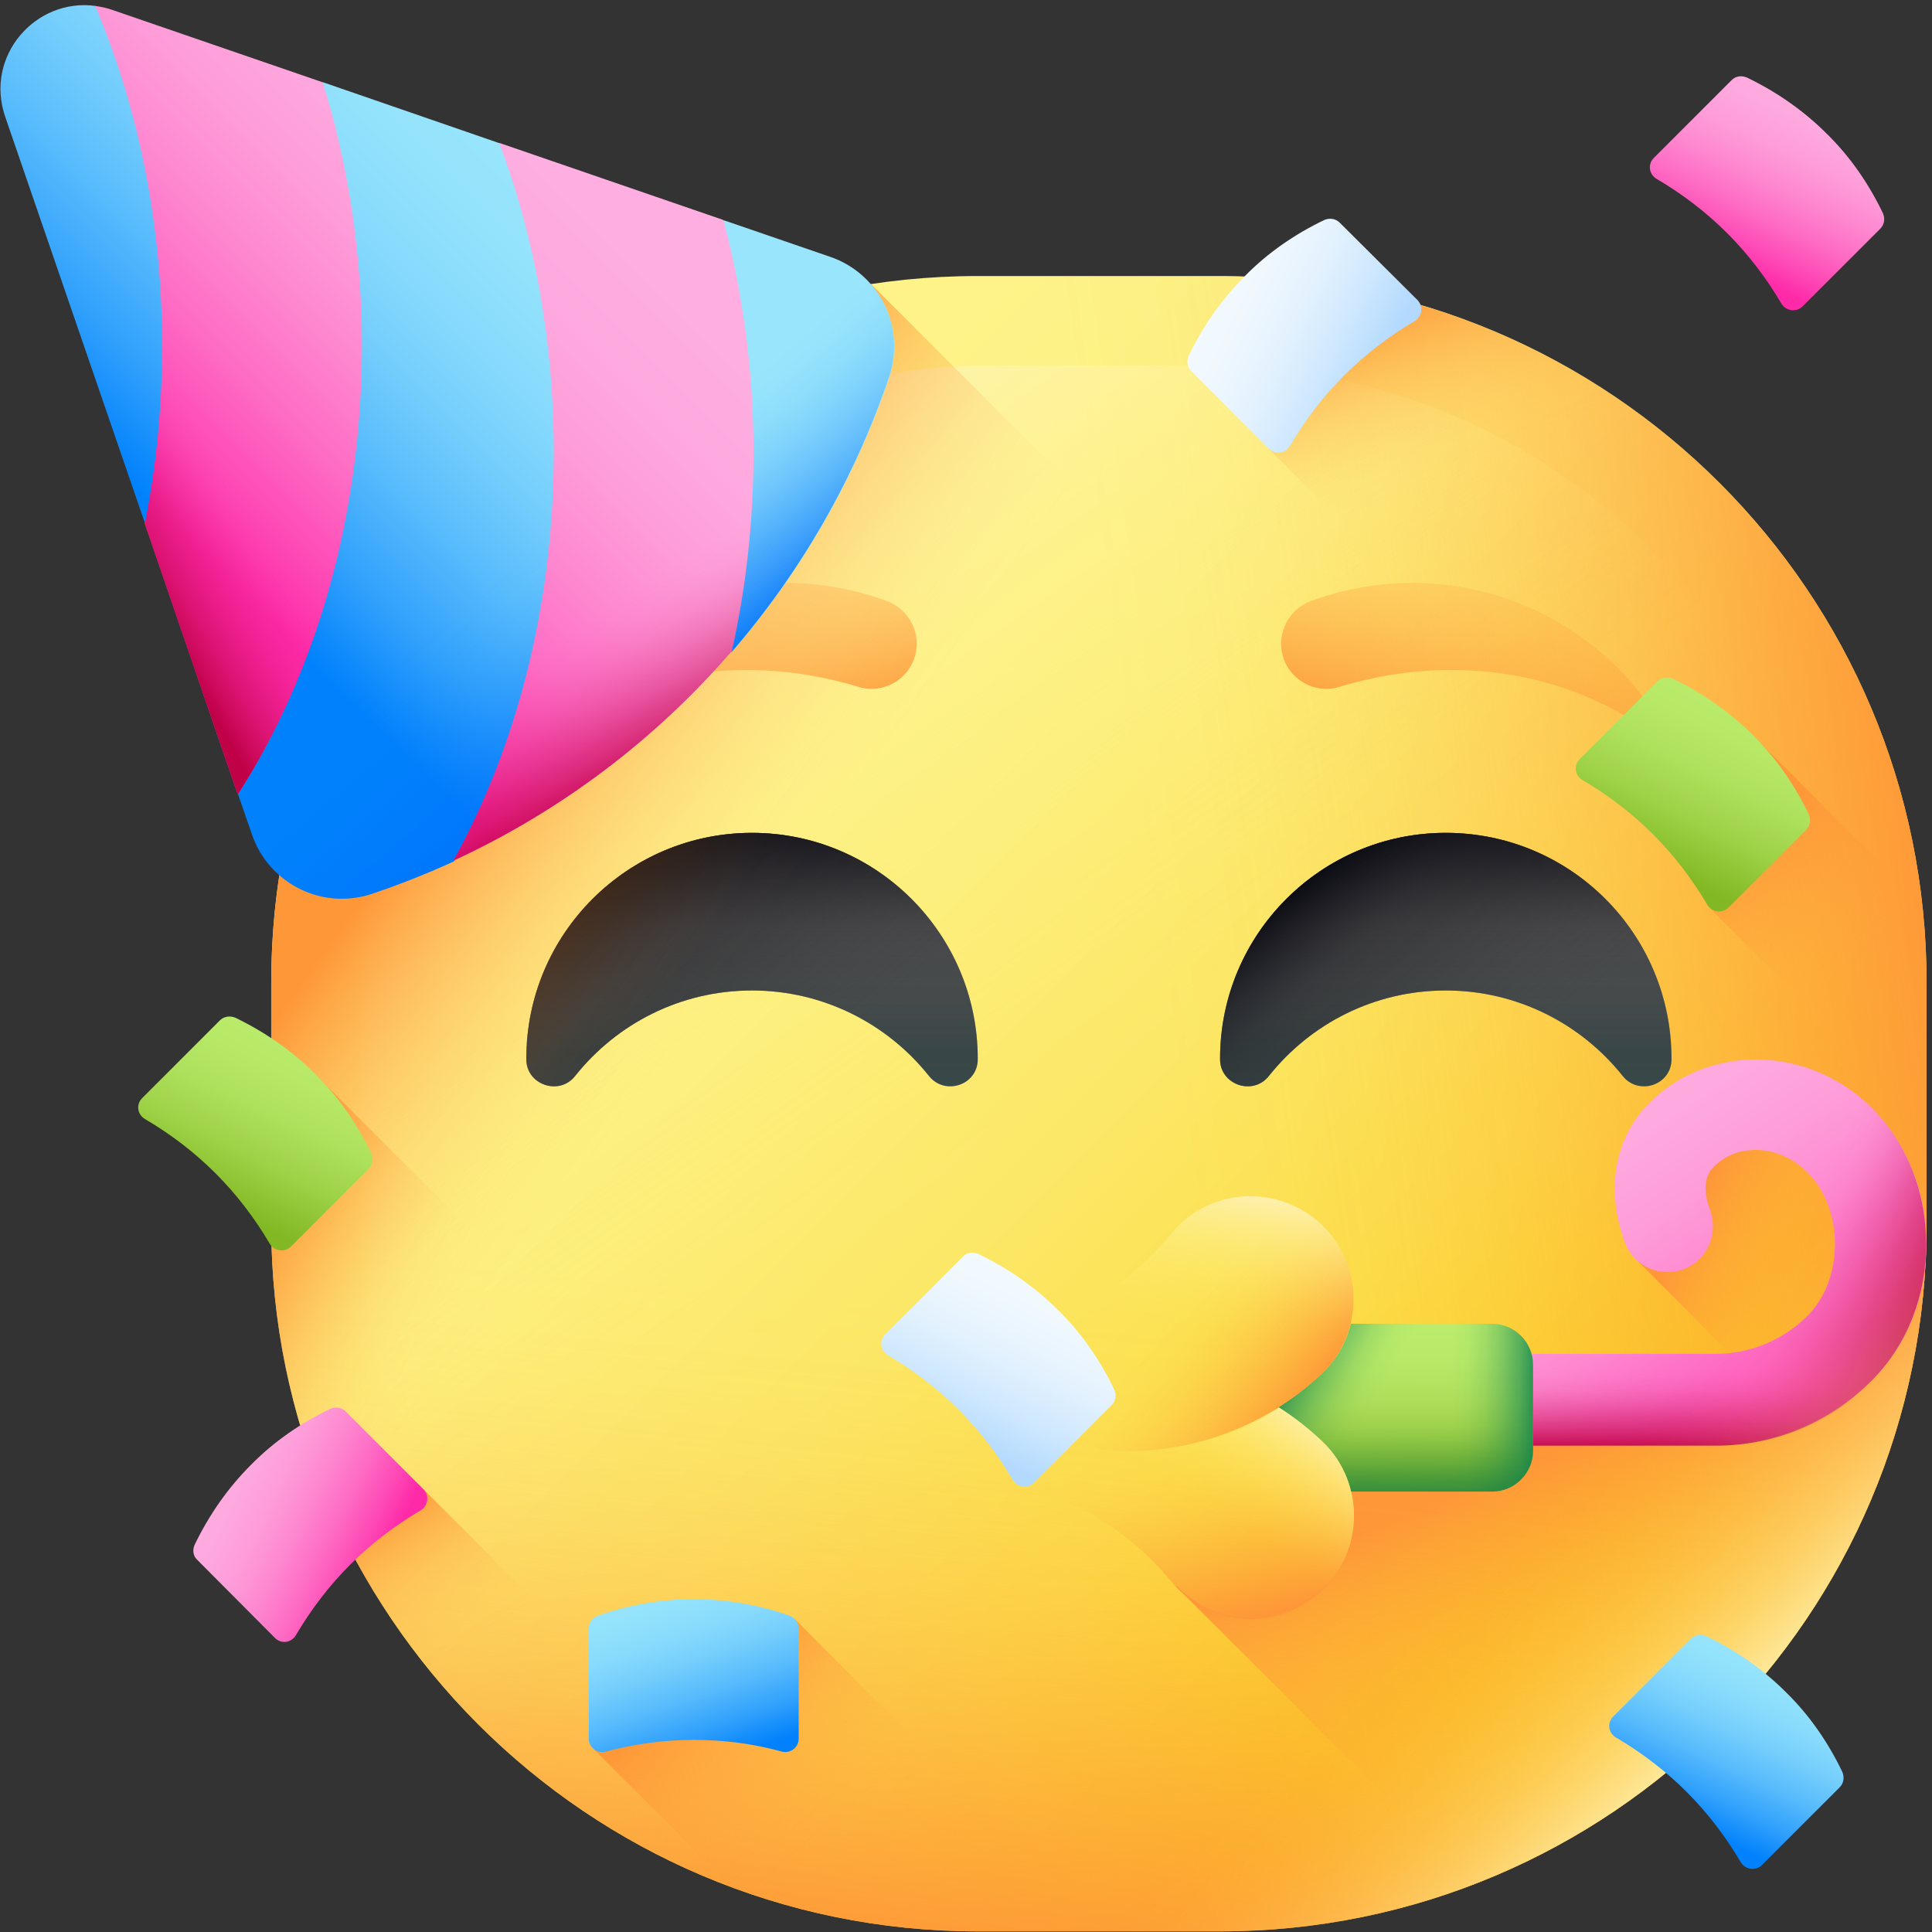 <svg width="146" height="146" viewBox="0 0 146 146" fill="none" xmlns="http://www.w3.org/2000/svg">
<rect x="0" y="0" width="146" height="146" fill="#333333" stroke="none"/>
<path d="M130.864 6.05L124.979 11.935C124.496 12.419 124.609 13.186 125.206 13.527C127.14 14.665 128.931 16.029 130.523 17.622C132.115 19.214 133.48 21.005 134.617 22.938C134.958 23.507 135.726 23.62 136.209 23.166L142.094 17.28C142.407 16.968 142.464 16.513 142.293 16.115C141.213 13.869 139.82 11.85 138.057 10.116C136.294 8.353 134.276 6.96 132.058 5.88C131.632 5.681 131.177 5.738 130.864 6.05Z" fill="url(#paint0_linear_2513_424)"/>
<path d="M73.889 20.859H92.199C121.681 20.859 145.591 44.769 145.591 74.252V92.561C145.591 122.043 121.681 145.953 92.199 145.953H73.889C44.407 145.953 20.497 122.043 20.497 92.561V74.252C20.497 44.769 44.407 20.859 73.889 20.859Z" fill="url(#paint1_linear_2513_424)"/>
<path d="M123.728 95.262L131.831 103.393H140.218V85.652H128.334L123.728 95.262Z" fill="url(#paint2_linear_2513_424)"/>
<path d="M92.199 20.859H73.889C71.786 20.859 69.71 20.973 67.692 21.229V145.612C69.739 145.84 71.786 145.982 73.889 145.982H92.199C121.681 145.953 145.591 122.043 145.591 92.561V74.252C145.591 44.769 121.681 20.859 92.199 20.859Z" fill="url(#paint3_linear_2513_424)"/>
<path d="M88.872 119.883L111.389 142.4C130.978 134.866 144.994 116.102 145.563 94.012L137.63 105.469H103.287L88.872 119.883Z" fill="url(#paint4_linear_2513_424)"/>
<path d="M141.469 83.746C136.721 78.998 129.158 78.828 124.638 83.348C122.648 85.338 121.738 88.096 122.107 91.138C122.221 92.105 122.477 93.043 122.818 93.953C123.728 96.256 126.713 96.881 128.447 95.118C129.101 94.465 129.442 93.583 129.442 92.673C129.442 92.247 129.357 91.82 129.215 91.394C128.76 90.2 128.732 88.921 129.499 88.181C130.637 87.044 131.973 86.874 132.883 86.902C134.247 86.959 135.583 87.584 136.578 88.579C139.365 91.366 139.365 96.654 136.578 99.44C134.702 101.316 132.229 102.283 129.755 102.311H112.185V109.191H129.755C133.991 109.163 138.227 107.543 141.44 104.33C146.956 98.871 146.956 89.262 141.469 83.746Z" fill="url(#paint5_linear_2513_424)"/>
<path d="M138.227 96.881C137.886 97.876 137.346 98.786 136.607 99.496C134.73 101.373 132.257 102.34 129.784 102.368H112.214V109.248H129.784C134.02 109.22 138.256 107.599 141.468 104.386C143.515 102.339 144.823 99.667 145.335 96.881H138.227Z" fill="url(#paint6_linear_2513_424)"/>
<path d="M130.438 80.306V87.527C131.319 87.015 132.2 86.93 132.883 86.958C134.247 87.015 135.583 87.641 136.578 88.636C139.365 91.422 139.365 96.71 136.578 99.496C134.873 101.202 132.655 102.14 130.409 102.311V109.191C134.418 109.02 138.37 107.4 141.44 104.329C146.927 98.842 146.927 89.204 141.44 83.717C138.426 80.732 134.247 79.566 130.438 80.306Z" fill="url(#paint7_linear_2513_424)"/>
<path d="M115.853 103.136V109.618C115.853 111.324 114.46 112.717 112.754 112.717H99.335C98.993 111.324 98.254 109.988 97.117 108.907C96.122 107.969 95.042 107.116 93.876 106.377C95.042 105.638 96.122 104.785 97.117 103.847C98.254 102.766 98.993 101.43 99.335 100.037H112.754C114.46 100.037 115.853 101.43 115.853 103.136Z" fill="url(#paint8_linear_2513_424)"/>
<path d="M115.853 103.136V109.618C115.853 111.324 114.46 112.717 112.754 112.717H99.335C98.993 111.324 98.254 109.988 97.117 108.907C96.122 107.969 95.042 107.116 93.876 106.377C95.042 105.638 96.122 104.785 97.117 103.847C98.254 102.766 98.993 101.43 99.335 100.037H112.754C114.46 100.037 115.853 101.43 115.853 103.136Z" fill="url(#paint9_linear_2513_424)"/>
<path d="M115.853 103.136V109.618C115.853 111.324 114.46 112.717 112.754 112.717H99.335C98.993 111.324 98.254 109.988 97.117 108.907C96.122 107.969 95.042 107.116 93.876 106.377C95.042 105.638 96.122 104.785 97.117 103.847C98.254 102.766 98.993 101.43 99.335 100.037H112.754C114.46 100.037 115.853 101.43 115.853 103.136Z" fill="url(#paint10_linear_2513_424)"/>
<path d="M115.853 103.136V109.618C115.853 111.324 114.46 112.717 112.754 112.717H99.335C98.993 111.324 98.254 109.988 97.117 108.907C96.122 107.969 95.042 107.116 93.876 106.377C95.042 105.638 96.122 104.785 97.117 103.847C98.254 102.766 98.993 101.43 99.335 100.037H112.754C114.46 100.037 115.853 101.43 115.853 103.136Z" fill="url(#paint11_linear_2513_424)"/>
<path d="M99.875 108.879C98.88 107.941 97.799 107.088 96.634 106.349C96.549 106.406 96.463 106.463 96.378 106.491C97.629 105.723 98.823 104.814 99.875 103.819C103.372 100.521 103.059 94.863 99.249 91.963C95.951 89.461 91.204 89.945 88.588 93.157C84.949 97.592 79.576 100.549 73.406 100.947C73.122 100.976 72.838 100.976 72.553 100.976C70.677 101.032 69.881 103.335 71.331 104.529C72.098 105.183 72.894 105.752 73.747 106.292C72.894 106.832 72.098 107.401 71.331 108.055C69.909 109.249 70.705 111.58 72.553 111.608C72.838 111.608 73.122 111.637 73.406 111.637C79.576 112.035 84.949 115.02 88.588 119.455C90.095 121.303 92.284 122.241 94.53 122.241C96.179 122.241 97.856 121.73 99.249 120.649C103.059 117.835 103.372 112.177 99.875 108.879Z" fill="url(#paint12_linear_2513_424)"/>
<path d="M20.497 74.252V92.561C20.497 122.043 44.407 145.953 73.889 145.953H92.199C121.681 145.953 145.591 122.043 145.591 92.561V74.252C145.591 73.683 145.591 73.086 145.563 72.518H20.526C20.497 73.086 20.497 73.683 20.497 74.252Z" fill="url(#paint13_linear_2513_424)"/>
<path d="M113.692 25.379L24.989 114.082C33.291 132.846 52.055 145.952 73.889 145.952H92.199C121.681 145.952 145.591 122.042 145.591 92.56V74.251C145.591 52.416 132.485 33.652 113.692 25.379Z" fill="url(#paint14_linear_2513_424)"/>
<path d="M74.885 27.627H91.204C117.502 27.627 138.825 48.95 138.825 75.248V91.567C138.825 117.865 117.502 139.188 91.204 139.188H74.885C48.586 139.188 27.264 117.865 27.264 91.567V75.248C27.264 48.95 48.586 27.627 74.885 27.627Z" fill="url(#paint15_linear_2513_424)"/>
<path d="M69.17 49.49C68.687 51.366 66.725 52.475 64.877 51.906C64.422 51.764 63.996 51.65 63.541 51.537C55.978 49.603 48.473 50.854 42.787 54.408C41.934 54.92 40.995 53.896 41.593 53.1C46.739 46.021 55.836 42.439 64.849 44.742C65.588 44.941 66.327 45.168 67.038 45.424C68.687 46.05 69.597 47.784 69.17 49.49Z" fill="url(#paint16_linear_2513_424)"/>
<path d="M96.918 49.49C97.401 51.366 99.363 52.475 101.211 51.906C101.666 51.764 102.093 51.65 102.547 51.537C110.11 49.603 117.616 50.854 123.302 54.408C124.155 54.92 125.093 53.896 124.496 53.1C119.35 46.021 110.252 42.439 101.24 44.742C100.5 44.941 99.761 45.168 99.05 45.424C97.401 46.05 96.492 47.784 96.918 49.49Z" fill="url(#paint17_linear_2513_424)"/>
<path d="M73.378 111.749C73.093 111.721 72.809 111.721 72.525 111.721C70.648 111.664 69.852 109.361 71.302 108.167C75.396 104.698 80.77 102.765 86.541 103.135C91.715 103.476 96.35 105.608 99.846 108.906C103.343 112.204 103.031 117.862 99.221 120.762C95.923 123.263 91.175 122.78 88.56 119.568C84.949 115.104 79.547 112.147 73.378 111.749Z" fill="url(#paint18_linear_2513_424)"/>
<path d="M73.378 101.005C73.093 101.033 72.809 101.033 72.525 101.033C70.648 101.09 69.852 103.393 71.302 104.587C75.396 108.056 80.77 109.989 86.541 109.619C91.715 109.278 96.35 107.146 99.846 103.848C103.343 100.55 103.031 94.892 99.221 91.992C95.923 89.49 91.175 89.974 88.559 93.186C84.949 97.622 79.547 100.578 73.378 101.005Z" fill="url(#paint19_linear_2513_424)"/>
<path d="M73.378 101.005C73.093 101.033 72.809 101.033 72.525 101.033C70.648 101.09 69.852 103.393 71.302 104.587C75.396 108.056 80.77 109.989 86.541 109.619C91.715 109.278 96.35 107.146 99.846 103.848C103.343 100.55 103.031 94.892 99.221 91.992C95.923 89.49 91.175 89.974 88.559 93.186C84.949 97.622 79.547 100.578 73.378 101.005Z" fill="url(#paint20_linear_2513_424)"/>
<path d="M99.249 120.734C97.856 121.815 96.179 122.326 94.53 122.326C92.312 122.326 90.095 121.388 88.588 119.54C84.949 115.105 79.576 112.148 73.406 111.722C73.122 111.693 72.838 111.693 72.553 111.693C70.705 111.637 69.909 109.334 71.331 108.14C72.098 107.486 72.894 106.917 73.747 106.377C77.443 108.708 81.878 109.959 86.598 109.646C90.294 109.391 93.706 108.225 96.662 106.377C97.828 107.116 98.908 107.969 99.903 108.907C103.372 112.177 103.059 117.834 99.249 120.734Z" fill="url(#paint21_linear_2513_424)"/>
<path d="M56.831 62.938C47.421 62.938 39.773 70.585 39.773 79.996V80.053C39.773 81.986 42.275 82.839 43.469 81.304C46.596 77.38 51.401 74.85 56.831 74.85C62.233 74.85 67.066 77.38 70.194 81.304C71.416 82.839 73.889 81.986 73.889 80.053C73.889 80.024 73.889 80.024 73.889 79.996C73.889 70.585 66.242 62.938 56.831 62.938Z" fill="url(#paint22_linear_2513_424)"/>
<path d="M56.831 62.938C47.421 62.938 39.773 70.585 39.773 79.996V80.053C39.773 81.986 42.275 82.839 43.469 81.304C46.596 77.38 51.401 74.85 56.831 74.85C62.233 74.85 67.066 77.38 70.194 81.304C71.416 82.839 73.889 81.986 73.889 80.053C73.889 80.024 73.889 80.024 73.889 79.996C73.889 70.585 66.242 62.938 56.831 62.938Z" fill="url(#paint23_linear_2513_424)"/>
<path d="M56.831 62.938C47.421 62.938 39.773 70.585 39.773 79.996V80.053C39.773 81.986 42.275 82.839 43.469 81.304C46.596 77.38 51.401 74.85 56.831 74.85C62.233 74.85 67.066 77.38 70.194 81.304C71.416 82.839 73.889 81.986 73.889 80.053C73.889 80.024 73.889 80.024 73.889 79.996C73.889 70.585 66.242 62.938 56.831 62.938Z" fill="url(#paint24_linear_2513_424)"/>
<path d="M109.257 62.938C99.847 62.938 92.199 70.585 92.199 79.996V80.053C92.199 81.986 94.701 82.839 95.895 81.304C99.022 77.38 103.827 74.85 109.257 74.85C114.659 74.85 119.492 77.38 122.619 81.304C123.842 82.839 126.315 81.986 126.315 80.053C126.315 80.024 126.315 80.024 126.315 79.996C126.315 70.585 118.696 62.938 109.257 62.938Z" fill="url(#paint25_linear_2513_424)"/>
<path d="M109.257 62.938C99.847 62.938 92.199 70.585 92.199 79.996V80.053C92.199 81.986 94.701 82.839 95.895 81.304C99.022 77.38 103.827 74.85 109.257 74.85C114.659 74.85 119.492 77.38 122.619 81.304C123.842 82.839 126.315 81.986 126.315 80.053C126.315 80.024 126.315 80.024 126.315 79.996C126.315 70.585 118.696 62.938 109.257 62.938Z" fill="url(#paint26_linear_2513_424)"/>
<path d="M109.257 62.938C99.847 62.938 92.199 70.585 92.199 79.996V80.053C92.199 81.986 94.701 82.839 95.895 81.304C99.022 77.38 103.827 74.85 109.257 74.85C114.659 74.85 119.492 77.38 122.619 81.304C123.842 82.839 126.315 81.986 126.315 80.053C126.315 80.024 126.315 80.024 126.315 79.996C126.315 70.585 118.696 62.938 109.257 62.938Z" fill="url(#paint27_linear_2513_424)"/>
<path d="M95.895 21.004V33.94L145.591 83.608V74.254C145.591 46.023 123.671 22.909 95.895 21.004Z" fill="url(#paint28_linear_2513_424)"/>
<path d="M129.329 68.737L145.591 84.999V74.281C145.591 72.29 145.477 70.329 145.278 68.395L132.428 55.545L129.329 68.737Z" fill="url(#paint29_linear_2513_424)"/>
<path d="M90.009 28.026L95.894 33.911C96.378 34.395 97.145 34.281 97.487 33.684C98.624 31.751 99.988 29.96 101.581 28.367C103.173 26.775 104.964 25.411 106.897 24.273C107.466 23.932 107.579 23.165 107.124 22.681L101.239 16.825C100.927 16.512 100.472 16.455 100.074 16.626C97.828 17.706 95.809 19.099 94.075 20.862C92.312 22.625 90.919 24.643 89.839 26.861C89.64 27.259 89.725 27.742 90.009 28.026Z" fill="url(#paint30_linear_2513_424)"/>
<path d="M125.263 51.48L119.378 57.365C118.895 57.849 119.008 58.616 119.606 58.957C121.539 60.095 123.33 61.459 124.922 63.051C126.514 64.644 127.879 66.435 129.016 68.368C129.357 68.936 130.125 69.05 130.608 68.595L136.493 62.71C136.806 62.398 136.863 61.943 136.692 61.545C135.612 59.299 134.219 57.28 132.456 55.546C130.693 53.783 128.675 52.39 126.457 51.31C126.031 51.111 125.576 51.196 125.263 51.48Z" fill="url(#paint31_linear_2513_424)"/>
<path d="M144.994 100.636C141.07 126.308 118.923 145.954 92.198 145.954H73.889C44.407 145.954 20.497 122.044 20.497 92.561V74.252C20.497 47.499 40.142 25.352 65.815 21.457L144.994 100.636Z" fill="url(#paint32_linear_2513_424)"/>
<path d="M73.889 145.953H88.588L23.795 81.16L20.497 84.458V92.561C20.497 122.043 44.407 145.953 73.889 145.953Z" fill="url(#paint33_linear_2513_424)"/>
<path d="M64.593 145.16L32.011 112.551H24.363C31.158 129.382 46.283 141.919 64.593 145.16Z" fill="url(#paint34_linear_2513_424)"/>
<path d="M83.669 145.956L60.044 122.33L44.834 132.139L55.324 142.629C61.096 144.762 67.35 145.956 73.889 145.956H83.669Z" fill="url(#paint35_linear_2513_424)"/>
<path d="M14.896 117.866L20.781 123.78C21.265 124.263 22.032 124.149 22.373 123.552C23.511 121.619 24.875 119.828 26.467 118.236C28.059 116.644 29.851 115.279 31.784 114.142C32.352 113.801 32.466 113.033 32.011 112.55L26.126 106.665C25.814 106.352 25.359 106.295 24.961 106.466C22.715 107.546 20.696 108.939 18.962 110.702C17.199 112.464 15.806 114.483 14.726 116.701C14.527 117.099 14.584 117.582 14.896 117.866Z" fill="url(#paint36_linear_2513_424)"/>
<path d="M44.492 123.067V131.397C44.492 132.051 45.118 132.535 45.772 132.364C47.932 131.795 50.15 131.483 52.424 131.483C54.699 131.483 56.916 131.767 59.077 132.364C59.731 132.535 60.356 132.051 60.356 131.397V123.067C60.356 122.641 60.072 122.243 59.674 122.101C57.343 121.276 54.898 120.85 52.424 120.85C49.951 120.85 47.534 121.276 45.175 122.101C44.777 122.243 44.492 122.612 44.492 123.067Z" fill="url(#paint37_linear_2513_424)"/>
<path d="M72.781 94.951L66.895 100.836C66.412 101.319 66.526 102.087 67.123 102.428C69.056 103.565 70.847 104.93 72.439 106.522C74.031 108.114 75.396 109.905 76.533 111.838C76.874 112.407 77.642 112.521 78.126 112.066L84.011 106.181C84.323 105.868 84.38 105.413 84.21 105.015C83.129 102.769 81.736 100.751 79.974 99.016C78.211 97.254 76.192 95.861 73.975 94.78C73.548 94.581 73.065 94.638 72.781 94.951Z" fill="url(#paint38_linear_2513_424)"/>
<path d="M16.63 77.097L10.745 82.983C10.262 83.466 10.376 84.233 10.973 84.575C12.906 85.712 14.697 87.076 16.289 88.669C17.881 90.261 19.246 92.052 20.383 93.985C20.724 94.554 21.492 94.667 21.975 94.213L27.86 88.327C28.173 88.015 28.23 87.56 28.059 87.162C26.979 84.916 25.586 82.897 23.823 81.163C22.061 79.4 20.042 78.007 17.825 76.927C17.398 76.728 16.915 76.813 16.63 77.097Z" fill="url(#paint39_linear_2513_424)"/>
<path d="M127.793 123.836L121.908 129.721C121.425 130.204 121.539 130.972 122.136 131.313C124.069 132.45 125.86 133.815 127.452 135.407C129.044 136.999 130.409 138.79 131.546 140.723C131.887 141.292 132.655 141.406 133.138 140.951L139.024 135.066C139.336 134.753 139.393 134.298 139.223 133.9C138.142 131.654 136.749 129.635 134.986 127.901C133.224 126.138 131.205 124.745 128.988 123.665C128.561 123.466 128.106 123.523 127.793 123.836Z" fill="url(#paint40_linear_2513_424)"/>
<path d="M0.397 8.835L10.973 39.597L17.995 46.534V60.038L19.047 63.08C20.071 66.037 22.857 67.914 25.814 67.914C26.581 67.914 27.349 67.8 28.116 67.544C30.22 66.833 32.296 66.009 34.286 65.099L49.411 48.553L55.324 49.263C60.527 43.236 64.593 36.214 67.208 28.481C68.459 24.756 66.469 20.691 62.745 19.411L54.727 16.654L45.63 18.786L37.754 10.825L24.42 6.22L17.284 8.011L7.22 0.448C2.7 -0.177 -1.195 4.229 0.397 8.835Z" fill="url(#paint41_linear_2513_424)"/>
<path d="M10.433 38.089L10.944 39.596L17.967 46.533V60.037L19.018 63.079C20.042 66.036 22.828 67.912 25.785 67.912C26.553 67.912 27.32 67.799 28.088 67.543C30.192 66.832 32.267 66.008 34.257 65.098L49.382 48.551L55.296 49.262C60.498 43.235 64.564 36.213 67.18 28.48C68.431 24.755 66.441 20.69 62.716 19.41L54.699 16.652L45.601 18.785L37.726 10.824L10.433 38.089Z" fill="url(#paint42_linear_2513_424)"/>
<path d="M41.848 34.138C41.848 25.751 40.37 17.819 37.726 10.797L54.67 16.625C56.12 22.112 56.945 27.997 56.945 34.138C56.945 39.37 56.376 44.459 55.296 49.206C49.525 55.888 42.388 61.289 34.257 65.042C39.034 56.428 41.848 45.738 41.848 34.138Z" fill="url(#paint43_linear_2513_424)"/>
<path d="M41.848 34.138C41.848 25.751 40.37 17.819 37.726 10.797L54.67 16.625C56.12 22.112 56.945 27.997 56.945 34.138C56.945 39.37 56.376 44.459 55.296 49.206C49.525 55.888 42.388 61.289 34.257 65.042C39.034 56.428 41.848 45.738 41.848 34.138Z" fill="url(#paint44_linear_2513_424)"/>
<path d="M10.944 39.598C11.797 35.305 12.252 30.785 12.252 26.122C12.252 16.797 10.404 8.012 7.191 0.449C7.618 0.506 8.016 0.591 8.442 0.734L24.392 6.221C26.297 12.362 27.349 19.071 27.349 26.122C27.349 39.086 23.823 50.942 17.967 60.039L10.944 39.598Z" fill="url(#paint45_linear_2513_424)"/>
<path d="M27.121 20.351C27.263 22.255 27.349 24.16 27.349 26.122C27.349 39.086 23.823 50.942 17.967 60.039L10.944 39.598C11.797 35.305 12.252 30.785 12.252 26.122C12.252 16.797 10.404 8.012 7.191 0.449L27.121 20.351Z" fill="url(#paint46_linear_2513_424)"/>
<defs>
<linearGradient id="paint0_linear_2513_424" x1="137.286" y1="6.839" x2="130.838" y2="20.165" gradientUnits="userSpaceOnUse">
<stop stop-color="#FEAEE1"/>
<stop offset="0.169" stop-color="#FEA9DF"/>
<stop offset="0.344" stop-color="#FE9DD9"/>
<stop offset="0.522" stop-color="#FE88D0"/>
<stop offset="0.702" stop-color="#FE6BC4"/>
<stop offset="0.882" stop-color="#FE46B4"/>
<stop offset="1" stop-color="#FE2AA8"/>
</linearGradient>
<linearGradient id="paint1_linear_2513_424" x1="38.76" y1="39.123" x2="129.093" y2="129.455" gradientUnits="userSpaceOnUse">
<stop stop-color="#FEF48B"/>
<stop offset="0.165" stop-color="#FDF286"/>
<stop offset="0.335" stop-color="#FDEE7A"/>
<stop offset="0.509" stop-color="#FCE765"/>
<stop offset="0.684" stop-color="#FCDE48"/>
<stop offset="0.859" stop-color="#FBD123"/>
<stop offset="1" stop-color="#FAC600"/>
</linearGradient>
<linearGradient id="paint2_linear_2513_424" x1="137.71" y1="95.35" x2="128.387" y2="90.757" gradientUnits="userSpaceOnUse">
<stop stop-color="#FE9738" stop-opacity="0"/>
<stop offset="0.121" stop-color="#FE9738" stop-opacity="0.016"/>
<stop offset="0.246" stop-color="#FE9738" stop-opacity="0.065"/>
<stop offset="0.373" stop-color="#FE9738" stop-opacity="0.147"/>
<stop offset="0.502" stop-color="#FE9738" stop-opacity="0.262"/>
<stop offset="0.632" stop-color="#FE9738" stop-opacity="0.41"/>
<stop offset="0.762" stop-color="#FE9738" stop-opacity="0.59"/>
<stop offset="0.892" stop-color="#FE9738" stop-opacity="0.8"/>
<stop offset="1" stop-color="#FE9738"/>
</linearGradient>
<linearGradient id="paint3_linear_2513_424" x1="88.655" y1="82.601" x2="147.813" y2="73.96" gradientUnits="userSpaceOnUse">
<stop stop-color="#FE9738" stop-opacity="0"/>
<stop offset="0.121" stop-color="#FE9738" stop-opacity="0.016"/>
<stop offset="0.246" stop-color="#FE9738" stop-opacity="0.065"/>
<stop offset="0.373" stop-color="#FE9738" stop-opacity="0.147"/>
<stop offset="0.502" stop-color="#FE9738" stop-opacity="0.262"/>
<stop offset="0.632" stop-color="#FE9738" stop-opacity="0.41"/>
<stop offset="0.762" stop-color="#FE9738" stop-opacity="0.59"/>
<stop offset="0.892" stop-color="#FE9738" stop-opacity="0.8"/>
<stop offset="1" stop-color="#FE9738"/>
</linearGradient>
<linearGradient id="paint4_linear_2513_424" x1="127.386" y1="130.659" x2="118.266" y2="109.379" gradientUnits="userSpaceOnUse">
<stop stop-color="#FE9738" stop-opacity="0"/>
<stop offset="0.121" stop-color="#FE9738" stop-opacity="0.016"/>
<stop offset="0.246" stop-color="#FE9738" stop-opacity="0.065"/>
<stop offset="0.373" stop-color="#FE9738" stop-opacity="0.147"/>
<stop offset="0.502" stop-color="#FE9738" stop-opacity="0.262"/>
<stop offset="0.632" stop-color="#FE9738" stop-opacity="0.41"/>
<stop offset="0.762" stop-color="#FE9738" stop-opacity="0.59"/>
<stop offset="0.892" stop-color="#FE9738" stop-opacity="0.8"/>
<stop offset="1" stop-color="#FE9738"/>
</linearGradient>
<linearGradient id="paint5_linear_2513_424" x1="118.014" y1="82.912" x2="136.255" y2="110.476" gradientUnits="userSpaceOnUse">
<stop stop-color="#FEAEE1"/>
<stop offset="0.169" stop-color="#FEA9DF"/>
<stop offset="0.344" stop-color="#FE9DD9"/>
<stop offset="0.522" stop-color="#FE88D0"/>
<stop offset="0.702" stop-color="#FE6BC4"/>
<stop offset="0.882" stop-color="#FE46B4"/>
<stop offset="1" stop-color="#FE2AA8"/>
</linearGradient>
<linearGradient id="paint6_linear_2513_424" x1="128.773" y1="103.287" x2="128.773" y2="109.577" gradientUnits="userSpaceOnUse">
<stop stop-color="#C00148" stop-opacity="0"/>
<stop offset="0.139" stop-color="#C00148" stop-opacity="0.022"/>
<stop offset="0.284" stop-color="#C00148" stop-opacity="0.087"/>
<stop offset="0.431" stop-color="#C00148" stop-opacity="0.195"/>
<stop offset="0.579" stop-color="#C00148" stop-opacity="0.346"/>
<stop offset="0.729" stop-color="#C00148" stop-opacity="0.541"/>
<stop offset="0.878" stop-color="#C00148" stop-opacity="0.777"/>
<stop offset="1" stop-color="#C00148"/>
</linearGradient>
<linearGradient id="paint7_linear_2513_424" x1="135.161" y1="95.656" x2="145.193" y2="100.014" gradientUnits="userSpaceOnUse">
<stop stop-color="#C00148" stop-opacity="0"/>
<stop offset="0.139" stop-color="#C00148" stop-opacity="0.022"/>
<stop offset="0.284" stop-color="#C00148" stop-opacity="0.087"/>
<stop offset="0.431" stop-color="#C00148" stop-opacity="0.195"/>
<stop offset="0.579" stop-color="#C00148" stop-opacity="0.346"/>
<stop offset="0.729" stop-color="#C00148" stop-opacity="0.541"/>
<stop offset="0.878" stop-color="#C00148" stop-opacity="0.777"/>
<stop offset="1" stop-color="#C00148"/>
</linearGradient>
<linearGradient id="paint8_linear_2513_424" x1="104.87" y1="100.247" x2="104.87" y2="112.037" gradientUnits="userSpaceOnUse">
<stop stop-color="#BBEC6C"/>
<stop offset="0.229" stop-color="#B7E967"/>
<stop offset="0.467" stop-color="#ADE05B"/>
<stop offset="0.708" stop-color="#9DD146"/>
<stop offset="0.95" stop-color="#86BC29"/>
<stop offset="1" stop-color="#81B823"/>
</linearGradient>
<linearGradient id="paint9_linear_2513_424" x1="109.642" y1="106.366" x2="116.835" y2="106.366" gradientUnits="userSpaceOnUse">
<stop stop-color="#017B4E" stop-opacity="0"/>
<stop offset="0.175" stop-color="#017B4E" stop-opacity="0.034"/>
<stop offset="0.357" stop-color="#017B4E" stop-opacity="0.135"/>
<stop offset="0.541" stop-color="#017B4E" stop-opacity="0.304"/>
<stop offset="0.728" stop-color="#017B4E" stop-opacity="0.54"/>
<stop offset="0.915" stop-color="#017B4E" stop-opacity="0.841"/>
<stop offset="1" stop-color="#017B4E"/>
</linearGradient>
<linearGradient id="paint10_linear_2513_424" x1="104.87" y1="106.462" x2="104.87" y2="114.174" gradientUnits="userSpaceOnUse">
<stop stop-color="#017B4E" stop-opacity="0"/>
<stop offset="0.175" stop-color="#017B4E" stop-opacity="0.034"/>
<stop offset="0.357" stop-color="#017B4E" stop-opacity="0.135"/>
<stop offset="0.541" stop-color="#017B4E" stop-opacity="0.304"/>
<stop offset="0.728" stop-color="#017B4E" stop-opacity="0.54"/>
<stop offset="0.915" stop-color="#017B4E" stop-opacity="0.841"/>
<stop offset="1" stop-color="#017B4E"/>
</linearGradient>
<linearGradient id="paint11_linear_2513_424" x1="104.304" y1="105.18" x2="97.683" y2="101.532" gradientUnits="userSpaceOnUse">
<stop stop-color="#017B4E" stop-opacity="0"/>
<stop offset="0.175" stop-color="#017B4E" stop-opacity="0.034"/>
<stop offset="0.357" stop-color="#017B4E" stop-opacity="0.135"/>
<stop offset="0.541" stop-color="#017B4E" stop-opacity="0.304"/>
<stop offset="0.728" stop-color="#017B4E" stop-opacity="0.54"/>
<stop offset="0.915" stop-color="#017B4E" stop-opacity="0.841"/>
<stop offset="1" stop-color="#017B4E"/>
</linearGradient>
<linearGradient id="paint12_linear_2513_424" x1="30.793" y1="47.089" x2="121.126" y2="137.422" gradientUnits="userSpaceOnUse">
<stop stop-color="#FEF48B"/>
<stop offset="0.165" stop-color="#FDF286"/>
<stop offset="0.335" stop-color="#FDEE7A"/>
<stop offset="0.509" stop-color="#FCE765"/>
<stop offset="0.684" stop-color="#FCDE48"/>
<stop offset="0.859" stop-color="#FBD123"/>
<stop offset="1" stop-color="#FAC600"/>
</linearGradient>
<linearGradient id="paint13_linear_2513_424" x1="81.436" y1="99.828" x2="76.451" y2="148.683" gradientUnits="userSpaceOnUse">
<stop stop-color="#FE9738" stop-opacity="0"/>
<stop offset="0.121" stop-color="#FE9738" stop-opacity="0.016"/>
<stop offset="0.246" stop-color="#FE9738" stop-opacity="0.065"/>
<stop offset="0.373" stop-color="#FE9738" stop-opacity="0.147"/>
<stop offset="0.502" stop-color="#FE9738" stop-opacity="0.262"/>
<stop offset="0.632" stop-color="#FE9738" stop-opacity="0.41"/>
<stop offset="0.762" stop-color="#FE9738" stop-opacity="0.59"/>
<stop offset="0.892" stop-color="#FE9738" stop-opacity="0.8"/>
<stop offset="1" stop-color="#FE9738"/>
</linearGradient>
<linearGradient id="paint14_linear_2513_424" x1="114.773" y1="115.135" x2="130.755" y2="131.116" gradientUnits="userSpaceOnUse">
<stop stop-color="#FEF48B" stop-opacity="0"/>
<stop offset="0.121" stop-color="#FEF38B" stop-opacity="0.016"/>
<stop offset="0.246" stop-color="#FEF38D" stop-opacity="0.065"/>
<stop offset="0.373" stop-color="#FEF390" stop-opacity="0.147"/>
<stop offset="0.502" stop-color="#FEF294" stop-opacity="0.262"/>
<stop offset="0.632" stop-color="#FEF299" stop-opacity="0.41"/>
<stop offset="0.762" stop-color="#FEF19F" stop-opacity="0.59"/>
<stop offset="0.892" stop-color="#FEF0A7" stop-opacity="0.8"/>
<stop offset="1" stop-color="#FEF0AE"/>
</linearGradient>
<linearGradient id="paint15_linear_2513_424" x1="82.666" y1="82.865" x2="47.437" y2="32.348" gradientUnits="userSpaceOnUse">
<stop stop-color="#FEF48B" stop-opacity="0"/>
<stop offset="0.12" stop-color="#FEF48B" stop-opacity="0.016"/>
<stop offset="0.245" stop-color="#FEF48E" stop-opacity="0.065"/>
<stop offset="0.372" stop-color="#FEF493" stop-opacity="0.147"/>
<stop offset="0.501" stop-color="#FEF49A" stop-opacity="0.261"/>
<stop offset="0.63" stop-color="#FEF4A3" stop-opacity="0.408"/>
<stop offset="0.761" stop-color="#FEF4AD" stop-opacity="0.588"/>
<stop offset="0.89" stop-color="#FEF4BA" stop-opacity="0.797"/>
<stop offset="1" stop-color="#FFF5C6"/>
</linearGradient>
<linearGradient id="paint16_linear_2513_424" x1="50.668" y1="35.859" x2="57.15" y2="57.479" gradientUnits="userSpaceOnUse">
<stop stop-color="#FE9738" stop-opacity="0"/>
<stop offset="0.121" stop-color="#FE9738" stop-opacity="0.016"/>
<stop offset="0.246" stop-color="#FE9738" stop-opacity="0.065"/>
<stop offset="0.373" stop-color="#FE9738" stop-opacity="0.147"/>
<stop offset="0.502" stop-color="#FE9738" stop-opacity="0.262"/>
<stop offset="0.632" stop-color="#FE9738" stop-opacity="0.41"/>
<stop offset="0.762" stop-color="#FE9738" stop-opacity="0.59"/>
<stop offset="0.892" stop-color="#FE9738" stop-opacity="0.8"/>
<stop offset="1" stop-color="#FE9738"/>
</linearGradient>
<linearGradient id="paint17_linear_2513_424" x1="115.573" y1="35.784" x2="109.09" y2="57.404" gradientUnits="userSpaceOnUse">
<stop stop-color="#FE9738" stop-opacity="0"/>
<stop offset="0.121" stop-color="#FE9738" stop-opacity="0.016"/>
<stop offset="0.246" stop-color="#FE9738" stop-opacity="0.065"/>
<stop offset="0.373" stop-color="#FE9738" stop-opacity="0.147"/>
<stop offset="0.502" stop-color="#FE9738" stop-opacity="0.262"/>
<stop offset="0.632" stop-color="#FE9738" stop-opacity="0.41"/>
<stop offset="0.762" stop-color="#FE9738" stop-opacity="0.59"/>
<stop offset="0.892" stop-color="#FE9738" stop-opacity="0.8"/>
<stop offset="1" stop-color="#FE9738"/>
</linearGradient>
<linearGradient id="paint18_linear_2513_424" x1="86.042" y1="110.116" x2="89.35" y2="123.488" gradientUnits="userSpaceOnUse">
<stop stop-color="#FE9738" stop-opacity="0"/>
<stop offset="0.121" stop-color="#FE9738" stop-opacity="0.016"/>
<stop offset="0.246" stop-color="#FE9738" stop-opacity="0.065"/>
<stop offset="0.373" stop-color="#FE9738" stop-opacity="0.147"/>
<stop offset="0.502" stop-color="#FE9738" stop-opacity="0.262"/>
<stop offset="0.632" stop-color="#FE9738" stop-opacity="0.41"/>
<stop offset="0.762" stop-color="#FE9738" stop-opacity="0.59"/>
<stop offset="0.892" stop-color="#FE9738" stop-opacity="0.8"/>
<stop offset="1" stop-color="#FE9738"/>
</linearGradient>
<linearGradient id="paint19_linear_2513_424" x1="87.768" y1="100.313" x2="97.141" y2="107.894" gradientUnits="userSpaceOnUse">
<stop stop-color="#FE9738" stop-opacity="0"/>
<stop offset="0.121" stop-color="#FE9738" stop-opacity="0.016"/>
<stop offset="0.246" stop-color="#FE9738" stop-opacity="0.065"/>
<stop offset="0.373" stop-color="#FE9738" stop-opacity="0.147"/>
<stop offset="0.502" stop-color="#FE9738" stop-opacity="0.262"/>
<stop offset="0.632" stop-color="#FE9738" stop-opacity="0.41"/>
<stop offset="0.762" stop-color="#FE9738" stop-opacity="0.59"/>
<stop offset="0.892" stop-color="#FE9738" stop-opacity="0.8"/>
<stop offset="1" stop-color="#FE9738"/>
</linearGradient>
<linearGradient id="paint20_linear_2513_424" x1="86.492" y1="100.571" x2="88.284" y2="89.268" gradientUnits="userSpaceOnUse">
<stop stop-color="#FEF48B" stop-opacity="0"/>
<stop offset="0.121" stop-color="#FEF38B" stop-opacity="0.016"/>
<stop offset="0.246" stop-color="#FEF38D" stop-opacity="0.065"/>
<stop offset="0.373" stop-color="#FEF390" stop-opacity="0.147"/>
<stop offset="0.502" stop-color="#FEF294" stop-opacity="0.262"/>
<stop offset="0.632" stop-color="#FEF299" stop-opacity="0.41"/>
<stop offset="0.762" stop-color="#FEF19F" stop-opacity="0.59"/>
<stop offset="0.892" stop-color="#FEF0A7" stop-opacity="0.8"/>
<stop offset="1" stop-color="#FEF0AE"/>
</linearGradient>
<linearGradient id="paint21_linear_2513_424" x1="87.24" y1="111.983" x2="93.719" y2="103.161" gradientUnits="userSpaceOnUse">
<stop stop-color="#FEF48B" stop-opacity="0"/>
<stop offset="0.121" stop-color="#FEF38B" stop-opacity="0.016"/>
<stop offset="0.246" stop-color="#FEF38D" stop-opacity="0.065"/>
<stop offset="0.373" stop-color="#FEF390" stop-opacity="0.147"/>
<stop offset="0.502" stop-color="#FEF294" stop-opacity="0.262"/>
<stop offset="0.632" stop-color="#FEF299" stop-opacity="0.41"/>
<stop offset="0.762" stop-color="#FEF19F" stop-opacity="0.59"/>
<stop offset="0.892" stop-color="#FEF0A7" stop-opacity="0.8"/>
<stop offset="1" stop-color="#FEF0AE"/>
</linearGradient>
<linearGradient id="paint22_linear_2513_424" x1="56.821" y1="59.852" x2="56.821" y2="79.713" gradientUnits="userSpaceOnUse">
<stop stop-color="#766E6E"/>
<stop offset="0.249" stop-color="#716B6B"/>
<stop offset="0.508" stop-color="#656464"/>
<stop offset="0.769" stop-color="#505757"/>
<stop offset="1" stop-color="#384949"/>
</linearGradient>
<linearGradient id="paint23_linear_2513_424" x1="56.821" y1="86.395" x2="56.821" y2="61.994" gradientUnits="userSpaceOnUse">
<stop stop-color="#464646" stop-opacity="0"/>
<stop offset="0.673" stop-color="#252529" stop-opacity="0.463"/>
<stop offset="1" stop-color="#000009"/>
</linearGradient>
<linearGradient id="paint24_linear_2513_424" x1="61.039" y1="81.996" x2="45.946" y2="64.822" gradientUnits="userSpaceOnUse">
<stop stop-color="#464646" stop-opacity="0"/>
<stop offset="0.673" stop-color="#252529" stop-opacity="0.463"/>
<stop offset="1" stop-color="#000009"/>
</linearGradient>
<linearGradient id="paint25_linear_2513_424" x1="109.267" y1="59.852" x2="109.267" y2="79.713" gradientUnits="userSpaceOnUse">
<stop stop-color="#766E6E"/>
<stop offset="0.249" stop-color="#716B6B"/>
<stop offset="0.508" stop-color="#656464"/>
<stop offset="0.769" stop-color="#505757"/>
<stop offset="1" stop-color="#384949"/>
</linearGradient>
<linearGradient id="paint26_linear_2513_424" x1="109.267" y1="86.395" x2="109.267" y2="61.994" gradientUnits="userSpaceOnUse">
<stop stop-color="#464646" stop-opacity="0"/>
<stop offset="0.673" stop-color="#252529" stop-opacity="0.463"/>
<stop offset="1" stop-color="#000009"/>
</linearGradient>
<linearGradient id="paint27_linear_2513_424" x1="113.486" y1="81.996" x2="98.393" y2="64.822" gradientUnits="userSpaceOnUse">
<stop stop-color="#464646" stop-opacity="0"/>
<stop offset="0.673" stop-color="#252529" stop-opacity="0.463"/>
<stop offset="1" stop-color="#000009"/>
</linearGradient>
<linearGradient id="paint28_linear_2513_424" x1="114.196" y1="33.614" x2="108.521" y2="20.778" gradientUnits="userSpaceOnUse">
<stop stop-color="#FE9738" stop-opacity="0"/>
<stop offset="0.121" stop-color="#FE9738" stop-opacity="0.016"/>
<stop offset="0.246" stop-color="#FE9738" stop-opacity="0.065"/>
<stop offset="0.373" stop-color="#FE9738" stop-opacity="0.147"/>
<stop offset="0.502" stop-color="#FE9738" stop-opacity="0.262"/>
<stop offset="0.632" stop-color="#FE9738" stop-opacity="0.41"/>
<stop offset="0.762" stop-color="#FE9738" stop-opacity="0.59"/>
<stop offset="0.892" stop-color="#FE9738" stop-opacity="0.8"/>
<stop offset="1" stop-color="#FE9738"/>
</linearGradient>
<linearGradient id="paint29_linear_2513_424" x1="140.568" y1="72.472" x2="132.461" y2="62.744" gradientUnits="userSpaceOnUse">
<stop stop-color="#FE9738" stop-opacity="0"/>
<stop offset="0.121" stop-color="#FE9738" stop-opacity="0.016"/>
<stop offset="0.246" stop-color="#FE9738" stop-opacity="0.065"/>
<stop offset="0.373" stop-color="#FE9738" stop-opacity="0.147"/>
<stop offset="0.502" stop-color="#FE9738" stop-opacity="0.262"/>
<stop offset="0.632" stop-color="#FE9738" stop-opacity="0.41"/>
<stop offset="0.762" stop-color="#FE9738" stop-opacity="0.59"/>
<stop offset="0.892" stop-color="#FE9738" stop-opacity="0.8"/>
<stop offset="1" stop-color="#FE9738"/>
</linearGradient>
<linearGradient id="paint30_linear_2513_424" x1="90.766" y1="21.644" x2="104.092" y2="28.092" gradientUnits="userSpaceOnUse">
<stop stop-color="#F5FBFF"/>
<stop offset="0.241" stop-color="#F0F8FE"/>
<stop offset="0.492" stop-color="#E4F2FE"/>
<stop offset="0.746" stop-color="#CFE8FE"/>
<stop offset="1" stop-color="#B3DAFE"/>
</linearGradient>
<linearGradient id="paint31_linear_2513_424" x1="131.694" y1="52.275" x2="125.246" y2="65.601" gradientUnits="userSpaceOnUse">
<stop stop-color="#BBEC6C"/>
<stop offset="0.229" stop-color="#B7E967"/>
<stop offset="0.467" stop-color="#ADE05B"/>
<stop offset="0.708" stop-color="#9DD146"/>
<stop offset="0.95" stop-color="#86BC29"/>
<stop offset="1" stop-color="#81B823"/>
</linearGradient>
<linearGradient id="paint32_linear_2513_424" x1="52.373" y1="77.348" x2="31.295" y2="62.35" gradientUnits="userSpaceOnUse">
<stop stop-color="#FE9738" stop-opacity="0"/>
<stop offset="0.121" stop-color="#FE9738" stop-opacity="0.016"/>
<stop offset="0.246" stop-color="#FE9738" stop-opacity="0.065"/>
<stop offset="0.373" stop-color="#FE9738" stop-opacity="0.147"/>
<stop offset="0.502" stop-color="#FE9738" stop-opacity="0.262"/>
<stop offset="0.632" stop-color="#FE9738" stop-opacity="0.41"/>
<stop offset="0.762" stop-color="#FE9738" stop-opacity="0.59"/>
<stop offset="0.892" stop-color="#FE9738" stop-opacity="0.8"/>
<stop offset="1" stop-color="#FE9738"/>
</linearGradient>
<linearGradient id="paint33_linear_2513_424" x1="29.029" y1="106.982" x2="15.045" y2="100.294" gradientUnits="userSpaceOnUse">
<stop stop-color="#FE9738" stop-opacity="0"/>
<stop offset="0.121" stop-color="#FE9738" stop-opacity="0.016"/>
<stop offset="0.246" stop-color="#FE9738" stop-opacity="0.065"/>
<stop offset="0.373" stop-color="#FE9738" stop-opacity="0.147"/>
<stop offset="0.502" stop-color="#FE9738" stop-opacity="0.262"/>
<stop offset="0.632" stop-color="#FE9738" stop-opacity="0.41"/>
<stop offset="0.762" stop-color="#FE9738" stop-opacity="0.59"/>
<stop offset="0.892" stop-color="#FE9738" stop-opacity="0.8"/>
<stop offset="1" stop-color="#FE9738"/>
</linearGradient>
<linearGradient id="paint34_linear_2513_424" x1="39.515" y1="121.594" x2="33.029" y2="111.156" gradientUnits="userSpaceOnUse">
<stop stop-color="#FE9738" stop-opacity="0"/>
<stop offset="0.121" stop-color="#FE9738" stop-opacity="0.016"/>
<stop offset="0.246" stop-color="#FE9738" stop-opacity="0.065"/>
<stop offset="0.373" stop-color="#FE9738" stop-opacity="0.147"/>
<stop offset="0.502" stop-color="#FE9738" stop-opacity="0.262"/>
<stop offset="0.632" stop-color="#FE9738" stop-opacity="0.41"/>
<stop offset="0.762" stop-color="#FE9738" stop-opacity="0.59"/>
<stop offset="0.892" stop-color="#FE9738" stop-opacity="0.8"/>
<stop offset="1" stop-color="#FE9738"/>
</linearGradient>
<linearGradient id="paint35_linear_2513_424" x1="63.083" y1="137.682" x2="53.355" y2="126.333" gradientUnits="userSpaceOnUse">
<stop stop-color="#FE9738" stop-opacity="0"/>
<stop offset="0.121" stop-color="#FE9738" stop-opacity="0.016"/>
<stop offset="0.246" stop-color="#FE9738" stop-opacity="0.065"/>
<stop offset="0.373" stop-color="#FE9738" stop-opacity="0.147"/>
<stop offset="0.502" stop-color="#FE9738" stop-opacity="0.262"/>
<stop offset="0.632" stop-color="#FE9738" stop-opacity="0.41"/>
<stop offset="0.762" stop-color="#FE9738" stop-opacity="0.59"/>
<stop offset="0.892" stop-color="#FE9738" stop-opacity="0.8"/>
<stop offset="1" stop-color="#FE9738"/>
</linearGradient>
<linearGradient id="paint36_linear_2513_424" x1="15.662" y1="111.474" x2="28.988" y2="117.922" gradientUnits="userSpaceOnUse">
<stop stop-color="#FEAEE1"/>
<stop offset="0.169" stop-color="#FEA9DF"/>
<stop offset="0.344" stop-color="#FE9DD9"/>
<stop offset="0.522" stop-color="#FE88D0"/>
<stop offset="0.702" stop-color="#FE6BC4"/>
<stop offset="0.882" stop-color="#FE46B4"/>
<stop offset="1" stop-color="#FE2AA8"/>
</linearGradient>
<linearGradient id="paint37_linear_2513_424" x1="49.586" y1="119.062" x2="54.45" y2="133.046" gradientUnits="userSpaceOnUse">
<stop stop-color="#99E6FC"/>
<stop offset="0.157" stop-color="#94E3FC"/>
<stop offset="0.32" stop-color="#88DBFC"/>
<stop offset="0.486" stop-color="#73CDFC"/>
<stop offset="0.653" stop-color="#56BAFC"/>
<stop offset="0.822" stop-color="#31A1FC"/>
<stop offset="0.99" stop-color="#0483FC"/>
<stop offset="1" stop-color="#0182FC"/>
</linearGradient>
<linearGradient id="paint38_linear_2513_424" x1="79.215" y1="95.728" x2="72.767" y2="109.054" gradientUnits="userSpaceOnUse">
<stop stop-color="#F5FBFF"/>
<stop offset="0.241" stop-color="#F0F8FE"/>
<stop offset="0.492" stop-color="#E4F2FE"/>
<stop offset="0.746" stop-color="#CFE8FE"/>
<stop offset="1" stop-color="#B3DAFE"/>
</linearGradient>
<linearGradient id="paint39_linear_2513_424" x1="23.058" y1="77.893" x2="16.61" y2="91.219" gradientUnits="userSpaceOnUse">
<stop stop-color="#BBEC6C"/>
<stop offset="0.229" stop-color="#B7E967"/>
<stop offset="0.467" stop-color="#ADE05B"/>
<stop offset="0.708" stop-color="#9DD146"/>
<stop offset="0.95" stop-color="#86BC29"/>
<stop offset="1" stop-color="#81B823"/>
</linearGradient>
<linearGradient id="paint40_linear_2513_424" x1="134.211" y1="124.612" x2="127.763" y2="137.938" gradientUnits="userSpaceOnUse">
<stop stop-color="#99E6FC"/>
<stop offset="0.157" stop-color="#94E3FC"/>
<stop offset="0.32" stop-color="#88DBFC"/>
<stop offset="0.486" stop-color="#73CDFC"/>
<stop offset="0.653" stop-color="#56BAFC"/>
<stop offset="0.822" stop-color="#31A1FC"/>
<stop offset="0.99" stop-color="#0483FC"/>
<stop offset="1" stop-color="#0182FC"/>
</linearGradient>
<linearGradient id="paint41_linear_2513_424" x1="41.46" y1="12.886" x2="13.898" y2="40.449" gradientUnits="userSpaceOnUse">
<stop stop-color="#99E6FC"/>
<stop offset="0.157" stop-color="#94E3FC"/>
<stop offset="0.32" stop-color="#88DBFC"/>
<stop offset="0.486" stop-color="#73CDFC"/>
<stop offset="0.653" stop-color="#56BAFC"/>
<stop offset="0.822" stop-color="#31A1FC"/>
<stop offset="0.99" stop-color="#0483FC"/>
<stop offset="1" stop-color="#0182FC"/>
</linearGradient>
<linearGradient id="paint42_linear_2513_424" x1="40.888" y1="40.865" x2="51.638" y2="53.506" gradientUnits="userSpaceOnUse">
<stop stop-color="#0172FB" stop-opacity="0"/>
<stop offset="0.121" stop-color="#0172FB" stop-opacity="0.017"/>
<stop offset="0.247" stop-color="#0172FB" stop-opacity="0.066"/>
<stop offset="0.375" stop-color="#0172FB" stop-opacity="0.149"/>
<stop offset="0.505" stop-color="#0172FB" stop-opacity="0.265"/>
<stop offset="0.635" stop-color="#0172FB" stop-opacity="0.414"/>
<stop offset="0.767" stop-color="#0172FB" stop-opacity="0.598"/>
<stop offset="0.897" stop-color="#0172FB" stop-opacity="0.81"/>
<stop offset="1" stop-color="#0172FB"/>
</linearGradient>
<linearGradient id="paint43_linear_2513_424" x1="52.605" y1="24.031" x2="25.042" y2="51.593" gradientUnits="userSpaceOnUse">
<stop stop-color="#FEAEE1"/>
<stop offset="0.169" stop-color="#FEA9DF"/>
<stop offset="0.344" stop-color="#FE9DD9"/>
<stop offset="0.522" stop-color="#FE88D0"/>
<stop offset="0.702" stop-color="#FE6BC4"/>
<stop offset="0.882" stop-color="#FE46B4"/>
<stop offset="1" stop-color="#FE2AA8"/>
</linearGradient>
<linearGradient id="paint44_linear_2513_424" x1="47.218" y1="45.241" x2="53.775" y2="55.695" gradientUnits="userSpaceOnUse">
<stop stop-color="#C00148" stop-opacity="0"/>
<stop offset="0.139" stop-color="#C00148" stop-opacity="0.022"/>
<stop offset="0.284" stop-color="#C00148" stop-opacity="0.087"/>
<stop offset="0.431" stop-color="#C00148" stop-opacity="0.195"/>
<stop offset="0.579" stop-color="#C00148" stop-opacity="0.346"/>
<stop offset="0.729" stop-color="#C00148" stop-opacity="0.541"/>
<stop offset="0.878" stop-color="#C00148" stop-opacity="0.777"/>
<stop offset="1" stop-color="#C00148"/>
</linearGradient>
<linearGradient id="paint45_linear_2513_424" x1="35.708" y1="7.135" x2="8.145" y2="34.698" gradientUnits="userSpaceOnUse">
<stop stop-color="#FEAEE1"/>
<stop offset="0.169" stop-color="#FEA9DF"/>
<stop offset="0.344" stop-color="#FE9DD9"/>
<stop offset="0.522" stop-color="#FE88D0"/>
<stop offset="0.702" stop-color="#FE6BC4"/>
<stop offset="0.882" stop-color="#FE46B4"/>
<stop offset="1" stop-color="#FE2AA8"/>
</linearGradient>
<linearGradient id="paint46_linear_2513_424" x1="13.404" y1="29.776" x2="4.898" y2="34.738" gradientUnits="userSpaceOnUse">
<stop stop-color="#C00148" stop-opacity="0"/>
<stop offset="0.139" stop-color="#C00148" stop-opacity="0.022"/>
<stop offset="0.284" stop-color="#C00148" stop-opacity="0.087"/>
<stop offset="0.431" stop-color="#C00148" stop-opacity="0.195"/>
<stop offset="0.579" stop-color="#C00148" stop-opacity="0.346"/>
<stop offset="0.729" stop-color="#C00148" stop-opacity="0.541"/>
<stop offset="0.878" stop-color="#C00148" stop-opacity="0.777"/>
<stop offset="1" stop-color="#C00148"/>
</linearGradient>
</defs>
</svg>
